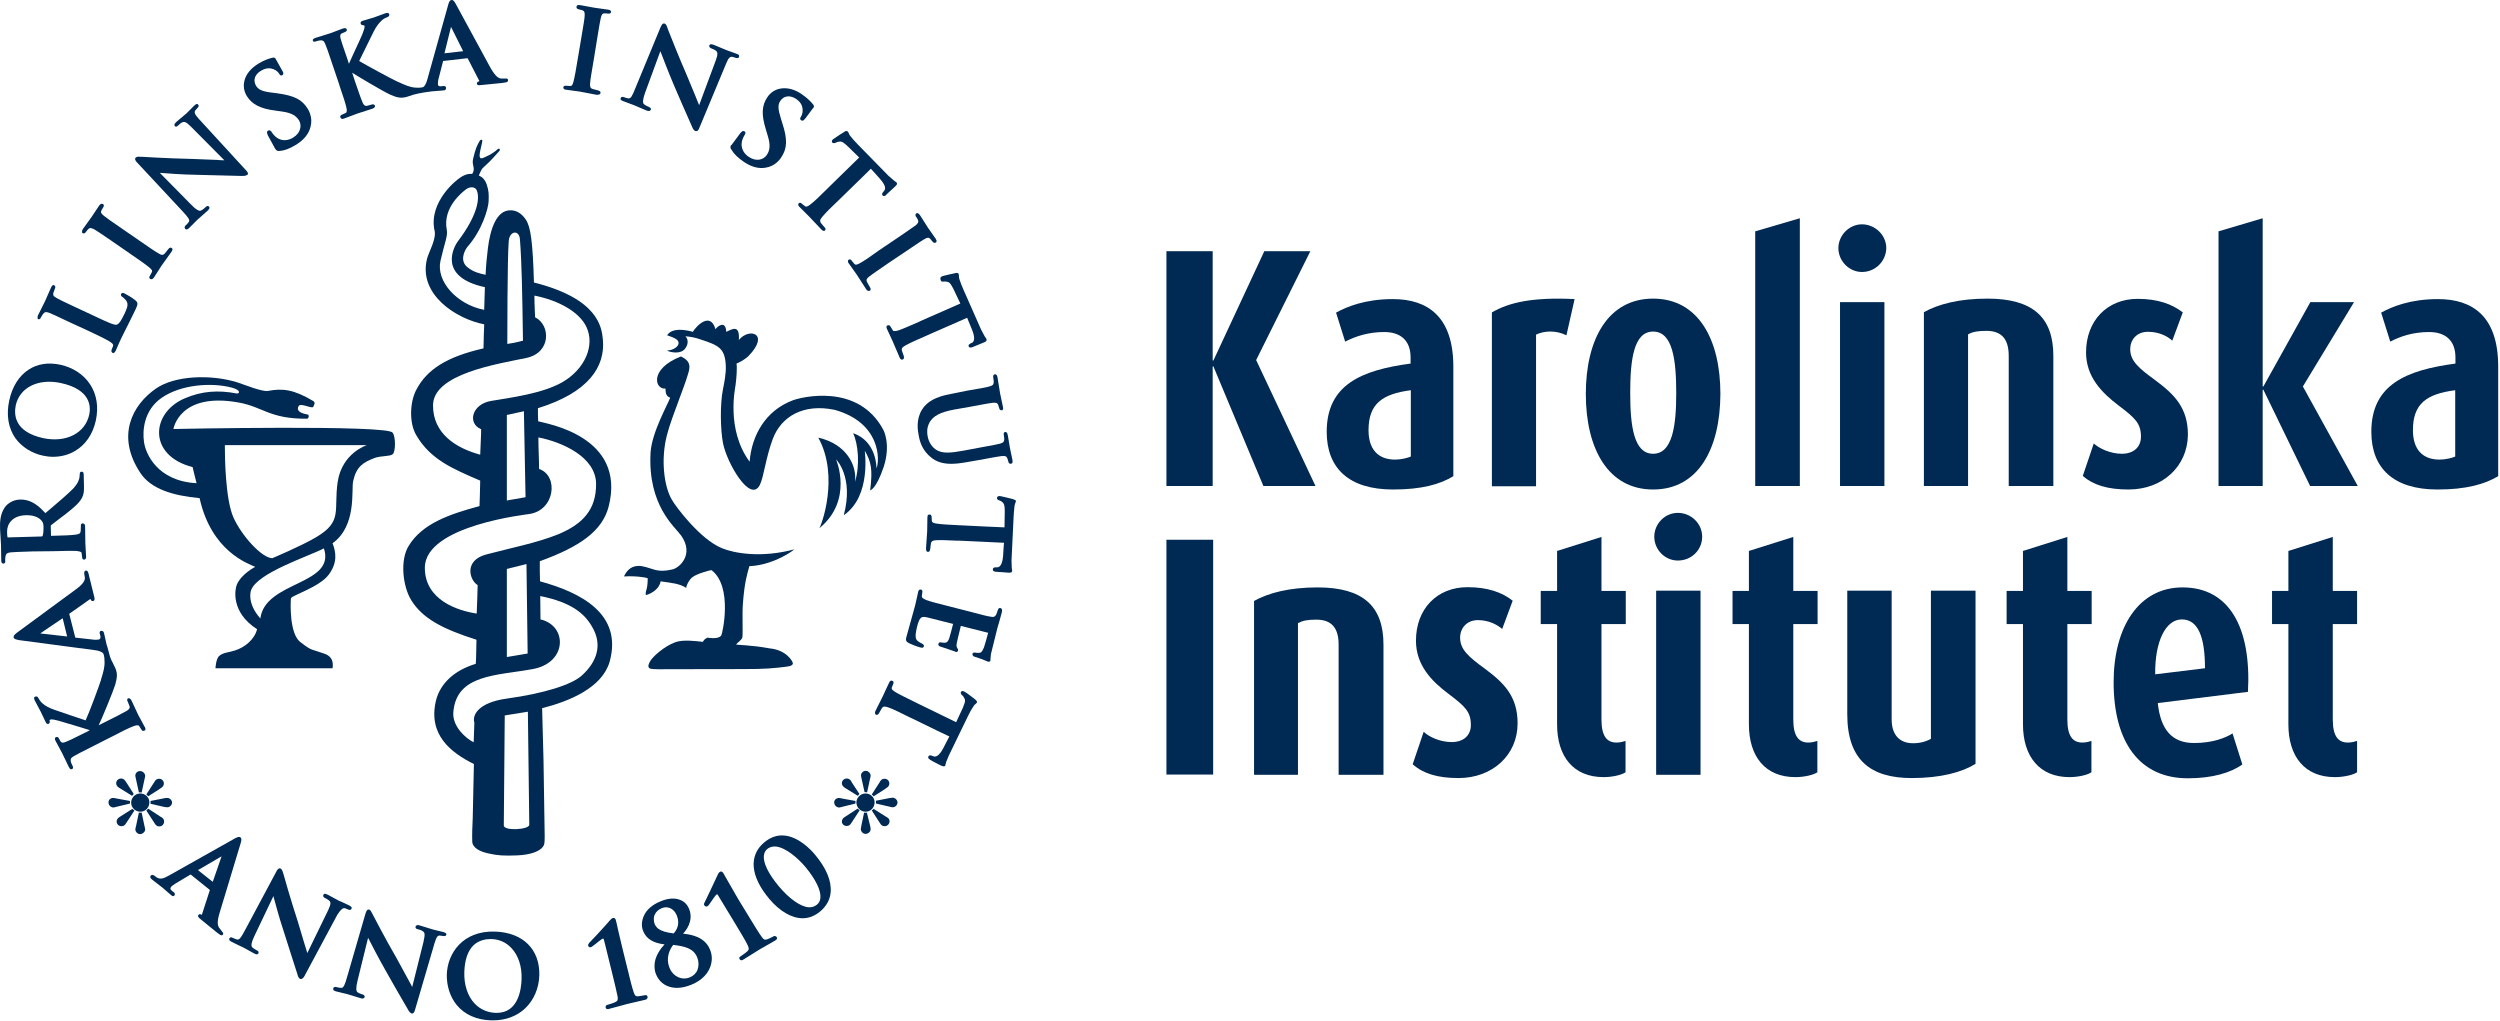 <svg width="1070" height="437" viewBox="0 0 1070 437" fill="none" xmlns="http://www.w3.org/2000/svg">
<g clip-path="url(#clip0_3425_2691)">
<path d="M540.73 208.01L519.33 156.81H519.03V208.01H499.23V107.51H519.03V154.31H519.33L541.13 107.51H560.83L537.63 154.11L563.03 208.01H540.73Z" fill="#002A53"/>
<path d="M603.83 167.01C591.73 168.61 585.73 172.71 585.73 184.11C585.73 192.11 589.63 196.71 597.13 196.71C599.73 196.71 602.43 196.01 603.83 195.41V167.01ZM596.23 209.51C577.33 209.51 567.83 200.41 567.83 184.81C567.83 164.61 582.73 158.41 603.73 155.61V153.01C603.73 145.61 599.33 142.11 592.43 142.11C585.53 142.11 580.03 144.01 575.73 146.21L571.83 133.81C576.33 131.31 584.23 128.01 596.13 128.01C610.83 128.01 622.03 135.31 622.03 156.91V203.81C616.33 207.31 608.43 209.51 596.23 209.51Z" fill="#002A53"/>
<path d="M670.43 143.51C666.03 141.31 661.03 141.51 657.43 143.21V208.11H638.53V133.71C645.73 129.51 655.73 127.11 673.93 128.01L670.43 143.51Z" fill="#002A53"/>
<path d="M707.531 141.91C699.231 141.91 697.73 153.91 697.73 168.21C697.73 182.51 699.331 194.21 707.531 194.21C715.731 194.21 717.43 182.51 717.43 168.31C717.43 154.01 715.931 141.91 707.531 141.91ZM707.531 209.51C688.231 209.51 678.73 192.01 678.73 168.61C678.73 145.21 688.231 127.81 707.531 127.81C726.831 127.81 736.331 145.21 736.331 168.61C736.231 192.01 726.931 209.51 707.531 209.51Z" fill="#002A53"/>
<path d="M751.23 208.01V99.01L770.331 93.41V208.01H751.23Z" fill="#002A53"/>
<path d="M787.53 129.31H806.53V208.01H787.53V129.31ZM796.93 116.41C791.43 116.41 786.83 111.71 786.83 106.21C786.83 100.71 791.43 96.01 796.93 96.01C802.43 96.01 807.33 100.51 807.33 106.21C807.23 111.81 802.63 116.41 796.93 116.41Z" fill="#002A53"/>
<path d="M859.731 208.01V152.31C859.731 145.41 856.931 141.61 850.231 141.61C846.331 141.61 844.331 142.01 842.331 143.11V208.01H823.431V133.61C829.731 130.11 838.631 127.81 850.631 127.81C869.931 127.81 878.831 135.71 878.831 152.31V208.01H859.731Z" fill="#002A53"/>
<path d="M911.031 209.51C902.131 209.51 895.931 207.61 891.431 203.71L896.131 189.81C898.331 191.81 903.031 194.21 908.131 194.21C913.231 194.21 916.331 191.31 916.331 186.91C916.331 181.21 913.831 178.91 906.831 173.61C899.431 168.01 892.831 161.21 892.831 150.81C892.831 137.41 901.731 127.91 914.931 127.91C923.431 127.91 929.631 130.11 934.231 133.71L929.731 145.81C927.831 144.01 924.231 142.01 919.331 142.01C914.431 142.01 911.731 145.51 911.731 149.41C911.731 154.51 915.431 157.61 922.431 162.71C930.631 168.81 936.431 174.51 936.431 186.11C936.231 199.61 925.631 209.51 911.031 209.51Z" fill="#002A53"/>
<path d="M988.73 208.01L968.73 166.81H968.43V208.01H949.53V99.01L968.43 93.41V165.41H968.73L988.83 129.31H1007.53L985.63 165.41L1009.13 208.01H988.73Z" fill="#002A53"/>
<path d="M1050.83 167.01C1038.63 168.61 1032.73 172.71 1032.73 184.11C1032.73 192.11 1036.63 196.71 1044.13 196.71C1046.73 196.71 1049.43 196.01 1050.83 195.41V167.01ZM1043.23 209.51C1024.43 209.51 1014.93 200.41 1014.93 184.81C1014.93 164.61 1029.83 158.41 1050.93 155.61V153.01C1050.93 145.61 1046.53 142.11 1039.63 142.11C1032.73 142.11 1027.23 144.01 1023.03 146.21L1019.13 133.81C1023.63 131.31 1031.53 128.01 1043.43 128.01C1058.23 128.01 1069.23 135.31 1069.23 156.91V203.81C1063.33 207.31 1055.43 209.51 1043.23 209.51Z" fill="#002A53"/>
<path d="M519.23 231.01H499.23V331.51H519.23V231.01Z" fill="#002A53"/>
<path d="M572.93 331.61V275.91C572.93 269.01 570.13 265.21 563.43 265.21C559.53 265.21 557.631 265.61 555.531 266.71V331.61H536.73V257.21C543.03 253.71 551.93 251.41 563.93 251.41C583.23 251.41 592.13 259.31 592.13 275.91V331.61H572.93Z" fill="#002A53"/>
<path d="M624.231 333.01C615.331 333.01 609.131 331.11 604.631 327.11L609.331 313.21C611.531 315.31 616.231 317.61 621.331 317.61C626.431 317.61 629.531 314.71 629.531 310.31C629.531 304.61 627.031 302.31 620.031 297.01C612.631 291.51 606.031 284.61 606.031 274.21C606.031 260.71 614.931 251.31 628.131 251.31C636.631 251.31 642.931 253.51 647.431 257.11L642.931 269.21C641.031 267.51 637.331 265.41 632.531 265.41C627.731 265.41 624.931 268.91 624.931 272.91C624.931 278.01 628.531 281.11 635.531 286.21C643.731 292.31 649.531 298.01 649.531 309.61C649.531 323.11 638.831 333.01 624.231 333.01Z" fill="#002A53"/>
<path d="M686.331 332.61C673.431 332.61 666.431 323.81 666.431 310.01V267.11H659.431V252.91H666.431V235.81L685.431 229.81V252.91H695.831V267.11H685.431V308.01C685.431 315.31 687.931 317.81 691.831 317.81C693.631 317.81 694.731 317.41 695.731 317.11V330.51C694.631 331.41 690.731 332.61 686.331 332.61Z" fill="#002A53"/>
<path d="M708.83 252.81H727.83V331.61H708.83V252.81ZM718.13 239.91C712.53 239.91 708.03 235.21 708.03 229.71C708.03 224.21 712.53 219.51 718.13 219.51C723.73 219.51 728.53 224.01 728.53 229.71C728.53 235.41 723.93 239.91 718.13 239.91Z" fill="#002A53"/>
<path d="M768.43 332.61C755.53 332.61 748.53 323.81 748.53 310.01V267.11H741.53V252.91H748.53V235.81L767.53 229.81V252.91H777.93V267.11H767.53V308.01C767.53 315.31 770.03 317.81 773.93 317.81C775.63 317.81 776.83 317.41 777.83 317.11V330.51C776.73 331.41 772.83 332.61 768.43 332.61Z" fill="#002A53"/>
<path d="M818.231 333.01C800.731 333.01 790.631 325.41 790.631 305.71V252.81H809.631V307.91C809.631 314.21 812.731 318.11 818.831 318.11C821.731 318.11 824.331 317.41 826.431 316.21V252.81H845.531V326.91C839.831 330.51 830.631 333.01 818.231 333.01Z" fill="#002A53"/>
<path d="M885.73 332.61C872.93 332.61 865.83 323.81 865.83 310.01V267.11H858.83V252.91H865.83V235.81L884.83 229.81V252.91H895.23V267.11H884.83V308.01C884.83 315.31 887.33 317.81 891.23 317.81C893.03 317.81 894.13 317.41 895.13 317.11V330.51C894.03 331.41 890.13 332.61 885.73 332.61Z" fill="#002A53"/>
<path d="M933.831 265.11C926.831 265.11 922.231 274.71 922.431 288.61L943.731 286.01C943.731 272.71 940.831 265.11 933.831 265.11ZM923.531 300.91C924.731 312.31 929.631 318.01 939.031 318.01C947.031 318.01 952.531 315.81 955.531 313.91L959.731 327.21C954.731 330.71 947.031 333.11 936.431 333.11C915.731 333.11 904.631 317.71 904.631 292.01C904.631 268.31 915.431 251.41 934.131 251.41C954.031 251.41 963.631 268.41 962.131 296.11L923.531 300.91Z" fill="#002A53"/>
<path d="M999.331 332.61C986.431 332.61 979.431 323.81 979.431 310.01V267.11H972.431V252.91H979.431V235.81L998.431 229.81V252.91H1008.83V267.11H998.431V308.01C998.431 315.31 1000.93 317.81 1004.83 317.81C1006.63 317.81 1007.73 317.41 1008.83 317.11V330.51C1007.73 331.41 1003.73 332.61 999.331 332.61Z" fill="#002A53"/>
<path d="M55.631 342.81L50.131 341.81C50.031 341.81 49.831 341.71 49.631 341.71C49.231 341.61 48.831 341.51 48.531 341.51C47.331 341.51 46.431 342.31 46.431 343.41C46.431 344.31 46.931 345.11 47.731 345.41C48.031 345.51 48.231 345.61 48.431 345.61C48.631 345.61 48.831 345.61 49.031 345.51L55.631 343.91V342.81Z" fill="#002A53"/>
<path d="M54.23 335.11C54.13 335.01 54.031 334.81 53.931 334.71C53.531 334.01 53.031 333.21 51.831 333.21C50.63 333.21 49.73 334.11 49.73 335.21C49.73 336.51 50.831 337.11 51.531 337.51L56.531 340.61L57.23 339.81L54.23 335.11Z" fill="#002A53"/>
<path d="M60.131 347.41C62.231 347.41 63.931 345.61 63.931 343.41C63.931 341.21 62.131 339.61 60.031 339.61C57.931 339.61 56.131 341.41 56.131 343.51C56.131 345.71 57.931 347.41 60.131 347.41Z" fill="#002A53"/>
<path d="M60.631 347.81H59.431L58.231 353.51C58.131 353.91 57.931 354.61 57.931 355.01C57.931 356.01 58.931 357.01 59.931 357.01C61.031 357.01 62.131 356.01 62.131 355.01C62.131 354.71 62.031 354.21 61.831 353.51L60.631 347.81Z" fill="#002A53"/>
<path d="M68.131 353.71C69.331 353.71 70.231 352.81 70.231 351.61C70.231 350.41 69.431 349.91 68.631 349.51C68.531 349.41 68.431 349.41 68.331 349.31L63.431 346.11L62.631 346.91L66.331 352.61C66.731 353.21 67.231 353.71 68.131 353.71Z" fill="#002A53"/>
<path d="M71.631 345.51C72.731 345.51 73.631 344.51 73.631 343.51C73.631 342.41 72.631 341.51 71.531 341.51C71.131 341.51 70.331 341.61 70.031 341.71L64.431 342.81V344.01L70.031 345.31C70.131 345.31 70.331 345.31 70.431 345.41C70.831 345.41 71.231 345.51 71.631 345.51Z" fill="#002A53"/>
<path d="M68.531 337.51C69.331 337.01 70.131 336.51 70.131 335.31C70.131 334.21 69.231 333.31 68.131 333.31C66.831 333.31 66.331 334.21 65.931 334.91C65.831 335.01 65.831 335.11 65.731 335.21L62.631 340.01L63.431 340.81L68.131 337.81C68.331 337.61 68.431 337.61 68.531 337.51Z" fill="#002A53"/>
<path d="M60.63 339.21L61.831 333.61C61.831 333.51 61.831 333.41 61.931 333.21C62.031 332.81 62.13 332.41 62.13 332.11C62.13 331.01 61.13 330.01 59.931 330.01C59.031 330.01 58.331 330.51 58.031 331.31C57.831 331.91 57.931 332.21 58.031 332.71L59.431 339.11L60.63 339.21Z" fill="#002A53"/>
<path d="M51.731 349.31C51.631 349.41 51.531 349.41 51.431 349.51C50.731 349.91 49.931 350.51 49.931 351.61C49.931 352.71 50.831 353.61 51.931 353.61C52.931 353.61 53.431 353.21 53.931 352.41L57.531 346.91L56.631 346.21L51.731 349.31Z" fill="#002A53"/>
<path d="M366.13 342.81L360.63 341.81C360.53 341.81 360.33 341.81 360.23 341.71C359.83 341.61 359.33 341.51 359.13 341.51C358.13 341.51 357.03 342.21 357.03 343.41C357.03 344.31 357.53 345.11 358.33 345.41C358.63 345.51 358.83 345.61 359.03 345.61C359.23 345.61 359.53 345.61 359.73 345.51L366.13 343.91V342.81Z" fill="#002A53"/>
<path d="M364.73 335.11C364.63 335.01 364.53 334.81 364.53 334.71C364.13 334.01 363.63 333.21 362.43 333.21C361.23 333.21 360.33 334.11 360.33 335.21C360.33 336.41 361.33 337.01 362.13 337.51L367.13 340.61L367.83 339.81L364.73 335.11Z" fill="#002A53"/>
<path d="M370.53 347.41C372.63 347.41 374.33 345.61 374.33 343.41C374.33 341.21 372.53 339.61 370.43 339.61C368.33 339.61 366.53 341.41 366.53 343.51C366.63 345.71 368.33 347.41 370.53 347.41Z" fill="#002A53"/>
<path d="M371.031 347.81H369.831L368.631 353.51V353.71C368.531 354.11 368.431 354.61 368.431 354.91C368.431 355.91 369.431 356.91 370.431 356.91C371.531 356.91 372.631 356.01 372.631 354.91C372.631 354.51 372.531 353.91 372.431 353.51L371.031 347.81Z" fill="#002A53"/>
<path d="M382.031 341.41C381.631 341.41 380.731 341.61 380.531 341.61L374.931 342.71V343.91L380.531 345.21C380.631 345.21 380.731 345.21 380.931 345.31C381.231 345.41 381.731 345.51 382.131 345.51C383.131 345.51 384.131 344.51 384.131 343.51C384.131 342.41 383.131 341.41 382.031 341.41Z" fill="#002A53"/>
<path d="M379.131 349.51C379.031 349.41 378.931 349.41 378.831 349.31L373.931 346.21L373.131 346.91L376.831 352.61C377.231 353.21 377.731 353.61 378.631 353.61C379.731 353.61 380.731 352.71 380.731 351.51C380.731 350.41 379.931 349.91 379.131 349.51Z" fill="#002A53"/>
<path d="M379.031 337.51C379.831 337.01 380.631 336.51 380.631 335.31C380.631 334.21 379.731 333.31 378.631 333.31C377.331 333.31 376.831 334.11 376.431 334.91C376.331 335.01 376.331 335.11 376.231 335.21L373.131 340.01L373.931 340.81L378.631 337.81C378.831 337.61 378.931 337.51 379.031 337.51Z" fill="#002A53"/>
<path d="M362.13 349.31C362.03 349.41 361.93 349.41 361.83 349.51C361.13 349.91 360.33 350.51 360.33 351.61C360.33 352.71 361.23 353.51 362.33 353.51C363.33 353.51 363.83 353.11 364.33 352.31L367.93 346.81L367.03 346.11L362.13 349.31Z" fill="#002A53"/>
<path d="M371.13 339.11L372.33 333.51C372.33 333.41 372.33 333.31 372.43 333.21C372.53 332.81 372.63 332.31 372.63 332.01C372.63 330.91 371.63 329.91 370.53 329.91C369.63 329.91 368.93 330.51 368.63 331.21C368.43 331.81 368.53 332.21 368.63 332.71L370.03 339.01L371.13 339.11Z" fill="#002A53"/>
<path d="M190.23 22.81L193.03 11.51C193.43 12.31 194.63 14.61 198.23 21.91L190.23 22.81ZM135.23 17.71C135.83 17.51 136.53 17.31 136.93 17.31C138.23 17.11 138.73 17.61 139.23 18.91C139.83 20.31 140.23 21.41 142.43 28.01L145.23 36.31L145.43 37.01C146.73 40.81 147.83 44.11 148.23 45.91C148.53 47.21 148.53 48.01 148.03 48.31L146.53 49.01C146.33 49.11 145.73 49.31 145.63 49.81C145.53 50.21 145.83 50.51 146.03 50.71C146.13 50.81 146.33 50.91 146.53 50.91C146.73 50.91 147.03 50.81 147.33 50.71L152.93 48.61L159.43 46.51C159.93 46.31 160.23 46.11 160.43 45.81C160.53 45.61 160.53 45.41 160.43 45.11C160.13 44.61 159.53 44.61 159.23 44.71L157.03 45.31C156.53 45.41 155.73 45.31 155.13 43.71C154.33 41.91 153.23 38.51 151.83 34.51L150.73 31.11C152.53 32.31 164.43 39.41 167.03 40.51C169.63 41.61 171.23 42.21 173.93 41.51L177.03 40.51C177.03 40.51 179.73 39.71 184.73 39.11L189.73 38.71C190.13 38.71 190.53 38.61 190.73 38.31C190.83 38.11 190.93 37.91 190.93 37.61C190.93 37.41 190.83 37.21 190.63 37.01C190.43 36.81 190.03 36.81 189.63 36.81L188.93 36.91C188.33 37.01 187.93 36.91 187.73 36.71C187.53 36.61 187.43 36.41 187.43 36.01C187.43 35.51 187.43 34.41 187.83 33.21L189.63 26.21V26.11L200.13 24.91L205.03 34.41C205.13 34.51 205.13 34.61 205.13 34.61V34.81H205.03C204.83 34.91 204.03 35.01 204.13 35.81C204.23 36.61 205.03 36.51 205.83 36.41L214.93 35.51C216.53 35.31 217.03 35.21 217.33 34.81C217.43 34.71 217.43 34.51 217.43 34.31C217.43 34.11 217.33 34.01 217.33 33.91C217.23 33.71 216.93 33.51 216.33 33.61H214.43C213.43 33.51 212.13 32.81 210.03 29.21L195.03 1.61C194.43 0.61 194.03 -0.09 193.23 0.01C192.43 0.11 192.13 0.91 191.73 2.41L183.03 33.51C182.63 35.11 182.13 36.51 181.23 37.21C180.23 37.71 177.93 37.51 177.93 37.51C175.43 37.41 172.93 36.21 170.53 35.11L170.03 34.91C167.83 33.91 156.73 27.91 153.73 26.11C155.03 23.51 159.13 15.21 159.93 13.51C161.03 11.31 162.23 9.81 163.53 8.61C164.23 8.01 165.23 7.51 165.83 7.31C166.03 7.21 166.23 7.11 166.33 7.01C166.53 6.91 166.63 6.61 166.63 6.31C166.63 5.91 166.23 5.51 165.83 5.51C165.63 5.51 165.33 5.61 165.13 5.61L159.93 7.51L155.23 8.91C155.03 8.91 154.93 9.01 154.83 9.11C154.53 9.21 154.33 9.51 154.33 9.91C154.33 10.11 154.43 10.41 154.63 10.51C154.93 10.81 155.33 10.81 155.63 10.81C155.73 10.81 155.93 10.81 156.03 11.21V11.51C156.03 12.11 155.63 13.21 155.13 14.51L154.93 15.01C154.53 16.01 153.13 19.01 151.23 23.11L149.33 27.31L148.93 26.01C146.63 19.31 146.23 18.11 145.83 16.71C145.63 16.11 145.63 15.71 145.63 15.41C145.63 14.81 145.83 14.51 146.43 14.21L147.63 13.71C147.73 13.71 148.13 13.51 148.33 13.21H148.43V12.81C148.43 12.51 148.33 12.31 148.13 12.21L148.03 12.11C147.73 12.01 147.33 12.01 146.73 12.21L141.43 14.21L135.03 16.21C134.53 16.41 133.63 16.71 133.93 17.51C134.03 17.81 134.43 18.01 135.23 17.71Z" fill="#002A53"/>
<path d="M212.23 433.51C208.63 433.41 205.53 432.01 203.13 429.51C200.13 426.31 198.53 421.41 198.73 415.91C198.93 410.71 200.23 406.91 202.73 404.51C205.03 402.41 207.93 401.91 209.93 401.91H210.33C213.63 402.01 216.63 403.31 218.93 405.81C221.83 408.91 223.43 413.61 223.23 419.01C223.13 423.41 221.83 433.51 212.63 433.51H212.23ZM211.83 398.71C198.13 398.31 191.53 407.91 191.23 417.11C191.13 421.91 192.63 426.71 195.53 430.21C198.93 434.31 204.03 436.51 210.13 436.71H211.03C216.43 436.71 221.23 434.91 224.73 431.61C228.43 428.11 230.63 423.11 230.83 417.51C231.13 406.31 223.83 399.11 211.83 398.71Z" fill="#002A53"/>
<path d="M276.331 425.91C275.931 426.01 273.931 426.31 273.231 426.41C272.031 426.51 271.731 426.11 271.231 424.71C270.531 422.71 269.531 418.71 268.531 414.51L266.431 406.01C265.031 400.41 264.231 396.51 263.831 394.81L263.631 394.01C263.531 393.51 263.331 393.11 263.031 393.01C262.831 392.91 262.631 392.81 262.331 392.91C261.831 393.01 261.431 393.51 261.031 393.91C259.731 395.51 252.531 403.31 252.231 403.51L252.131 403.61C252.031 403.81 251.631 404.21 251.731 404.81C251.731 404.91 251.931 405.21 252.331 405.41C252.631 405.51 253.031 405.41 253.431 405.11L254.631 404.21C255.531 403.51 257.531 401.81 258.031 401.71C258.231 401.71 258.331 401.61 258.631 402.81V402.91C258.731 403.21 259.031 404.31 260.131 408.91L261.931 416.21C263.031 420.61 263.931 424.51 264.331 426.51C264.531 427.91 264.431 428.41 263.331 428.91C262.531 429.31 260.331 430.01 259.831 430.11C259.631 430.11 259.431 430.31 259.331 430.51C259.231 430.61 259.131 430.91 259.231 431.31C259.331 431.61 259.531 431.91 260.131 431.91C260.331 431.91 260.531 431.91 260.631 431.81L268.431 429.71L276.131 427.91C276.531 427.81 276.831 427.71 277.031 427.31C277.231 426.91 277.231 426.61 277.031 426.31C276.931 425.91 276.331 425.91 276.331 425.91Z" fill="#002A53"/>
<path d="M281.73 397.51C281.33 397.21 281.03 396.81 280.73 396.41L280.63 396.31C280.53 396.11 280.33 395.81 280.23 395.51C279.93 394.81 279.83 394.11 279.83 393.31C279.83 392.71 279.93 392.01 280.23 391.51C280.73 390.31 281.73 389.31 283.23 388.71C285.83 387.61 288.43 388.91 289.63 391.71C291.23 395.51 289.53 398.21 288.33 399.51C285.13 399.11 283.13 398.51 281.83 397.51H281.73ZM298.53 415.11C297.93 416.61 296.73 417.71 295.23 418.31C291.93 419.71 288.13 418.01 286.63 414.41C284.73 409.91 286.73 406.21 288.13 404.41C292.63 405.01 296.73 405.61 298.43 409.81C299.13 411.61 299.13 413.51 298.53 415.11ZM292.33 399.61C293.53 398.41 297.03 394.11 294.93 389.01C294.13 387.11 292.93 385.91 291.23 385.21C288.93 384.21 285.83 384.41 282.63 385.81C275.53 388.71 274.73 393.71 274.73 395.71C274.73 396.71 274.93 397.71 275.33 398.61C276.63 401.81 279.53 403.61 284.43 404.21C284.03 404.71 283.53 405.21 283.13 405.71C281.23 408.21 280.13 410.81 280.13 413.41C280.13 414.71 280.33 416.01 280.83 417.11C281.83 419.41 283.43 421.11 285.63 422.01C286.83 422.51 288.23 422.81 289.73 422.81C291.73 422.81 293.83 422.31 296.03 421.41C300.83 419.41 302.93 416.41 303.83 414.21C304.93 411.61 304.93 408.81 303.83 406.31C301.53 400.71 295.23 399.91 292.33 399.61Z" fill="#002A53"/>
<path d="M331.731 400.61C331.531 400.61 331.331 400.61 331.131 400.71C330.831 400.91 329.031 401.81 328.431 402.01C327.231 402.41 326.831 402.11 326.031 401.01C324.831 399.41 322.931 396.21 320.831 392.81L315.831 384.61L310.031 374.51L309.731 373.91C309.431 373.41 309.131 373.11 308.731 373.01C307.831 372.91 307.231 374.21 307.131 374.51C306.331 376.31 301.731 386.01 301.531 386.31C301.231 386.81 301.231 387.21 301.531 387.61C301.831 387.91 302.131 388.01 302.331 388.01C302.831 388.01 303.231 387.41 303.331 387.41C303.431 387.31 303.531 387.11 304.231 386.11C304.731 385.41 306.131 383.21 306.731 382.81L306.931 382.71C307.131 382.81 307.331 383.21 307.631 383.71L314.731 395.41C316.731 398.81 319.131 402.61 320.031 404.61C320.631 405.91 320.631 406.41 319.831 407.21C319.131 407.81 317.331 409.11 316.831 409.41C316.431 409.61 316.231 410.11 316.631 410.61C316.831 410.91 317.031 411.01 317.331 411.01C317.631 411.01 317.931 410.81 318.131 410.71L325.031 406.41L331.831 402.51C332.231 402.31 332.431 402.11 332.531 401.71C332.631 401.31 332.431 401.11 332.431 401.01C332.131 400.81 331.931 400.71 331.731 400.61Z" fill="#002A53"/>
<path d="M351.13 384.31C351.03 385.51 350.53 386.51 349.63 387.21C348.63 388.01 347.43 388.41 346.03 388.31C342.53 388.01 337.73 384.61 333.23 379.21C328.93 374.01 326.63 369.41 326.93 366.31C327.03 365.11 327.53 364.11 328.33 363.41C329.23 362.71 330.23 362.31 331.43 362.31H332.03C336.23 362.71 341.53 367.21 344.93 371.31C349.23 376.61 351.43 381.21 351.13 384.31ZM335.73 357.61C332.63 357.31 329.83 358.31 327.13 360.51C320.33 366.21 321.13 375.11 329.33 384.81C333.73 390.01 338.83 393.01 343.53 393.01C346.23 393.01 348.73 392.01 351.03 390.11C353.73 387.81 355.23 385.11 355.53 381.91C355.93 377.01 353.63 371.51 348.83 365.81C346.93 363.51 341.83 358.21 335.73 357.61Z" fill="#002A53"/>
<path d="M6.731 173.51C8.431 165.81 16.331 161.91 25.931 163.91C39.031 166.71 38.831 174.21 38.231 177.31C36.531 185.41 28.331 189.61 18.431 187.51C6.231 184.81 5.931 177.61 6.731 173.51ZM18.331 195.01C19.731 195.31 21.231 195.51 22.631 195.51C26.031 195.51 29.231 194.71 31.931 193.11C36.531 190.51 39.731 185.91 41.031 179.91C42.231 174.21 41.431 168.91 38.631 164.61C35.831 160.31 31.331 157.31 25.831 156.11C20.731 155.01 16.031 155.71 12.231 158.21C8.131 160.91 5.231 165.41 3.931 171.51C2.631 177.61 3.531 183.21 6.631 187.61C9.331 191.31 13.631 194.01 18.331 195.01Z" fill="#002A53"/>
<path d="M16.83 136.61C17.23 136.51 17.43 136.11 17.53 135.81L18.33 134.51C19.13 133.41 19.73 133.41 21.13 133.91C22.53 134.51 23.73 135.01 30.23 138.11L37.83 141.61C41.43 143.31 45.03 145.01 46.83 146.11C48.03 146.91 48.53 147.31 48.43 147.91C48.43 148.01 48.23 148.61 48.03 149.01C47.93 149.21 47.93 149.41 47.83 149.51C47.63 150.01 47.63 150.31 47.73 150.51C47.73 150.51 47.83 150.81 48.13 151.01C48.23 151.01 48.33 151.11 48.43 151.11C48.53 151.11 48.63 151.11 48.73 151.01C49.03 150.91 49.23 150.61 49.53 150.11L50.83 147.11L51.93 144.71L55.23 138.11L58.03 132.41C59.03 130.21 59.13 129.61 58.03 128.61C56.93 127.61 53.83 125.81 53.33 125.61C52.93 125.41 52.23 125.11 51.83 125.81C51.63 126.31 51.83 126.81 52.43 127.11C53.13 127.61 54.03 128.51 54.33 129.21C54.93 130.61 54.33 132.11 53.23 134.41C51.63 137.71 50.93 138.51 50.13 138.91C49.13 139.41 45.83 137.81 40.93 135.51L31.93 131.31C26.63 128.81 25.53 128.31 24.33 127.61C22.83 126.81 22.63 126.31 22.83 125.41L23.43 123.71C23.63 123.41 23.73 122.91 23.63 122.61C23.53 122.41 23.43 122.21 23.23 122.11C22.43 121.71 22.03 122.71 21.83 123.11L19.23 129.01L16.33 134.81C16.03 135.41 16.03 135.81 16.13 136.11C15.93 136.41 16.33 136.81 16.83 136.61Z" fill="#002A53"/>
<path d="M117.73 47.31L120.53 47.71C125.13 48.31 126.83 49.71 128.03 51.61C129.23 53.71 128.73 56.91 125.43 58.91C123.83 59.91 120.63 61.01 117.73 58.31C117.13 57.71 116.53 57.01 116.23 56.51C116.13 56.21 115.83 55.91 115.43 55.81C115.23 55.71 114.93 55.81 114.73 55.91C113.93 56.31 114.43 57.41 114.63 57.91L117.63 63.41C118.13 64.21 118.43 64.61 119.23 64.61H119.73C121.93 64.41 123.93 63.61 126.43 62.11C129.13 60.51 130.93 58.71 132.13 56.41C132.83 54.91 133.23 53.41 133.23 51.81C133.23 49.41 132.33 47.51 131.73 46.61C129.33 42.61 125.93 40.91 118.53 39.91L116.93 39.71C112.33 39.21 110.53 38.41 109.53 36.61C109.13 35.91 108.93 35.11 108.93 34.41C108.93 32.81 109.93 31.31 111.83 30.21C114.23 28.81 115.93 29.21 117.03 29.61C118.43 30.11 119.33 31.21 119.43 31.51C119.73 31.91 119.93 32.21 120.23 32.31C120.43 32.31 121.03 32.31 121.23 31.71C121.33 31.31 121.23 30.91 120.73 30.11L118.33 25.81L117.93 25.11C117.53 24.41 116.83 24.71 116.53 24.71C115.03 25.11 113.13 25.71 110.63 27.21C107.53 29.11 105.33 31.61 104.63 34.51C104.03 36.81 104.43 39.11 105.63 41.11C107.83 44.61 111.33 46.51 117.73 47.31Z" fill="#002A53"/>
<path d="M256.031 40.51C256.331 40.51 256.531 40.41 256.731 40.31C257.131 40.01 257.031 39.61 256.931 39.31V39.21C256.731 39.01 256.431 38.81 256.031 38.71L253.731 38.11C252.631 37.81 252.531 37.11 252.531 36.01C252.631 34.01 253.331 30.41 254.031 26.11L255.431 17.51C256.531 10.61 256.831 9.11 257.131 7.71C257.531 6.01 257.931 5.71 258.831 5.71L260.231 5.81C261.031 5.91 261.431 5.71 261.531 5.11V5.01L261.431 4.71L261.331 4.61C261.131 4.31 260.831 4.21 260.131 4.11L254.431 3.31L248.431 2.21C247.731 2.11 247.331 2.11 247.031 2.31C246.931 2.41 246.831 2.61 246.731 2.81C246.731 3.11 246.731 3.41 246.931 3.61C247.131 3.81 247.431 3.91 247.731 4.01C248.131 4.11 248.731 4.21 249.331 4.41C250.131 4.71 250.331 5.41 250.231 6.81C250.131 8.31 249.931 9.41 248.831 16.01L247.331 24.91C246.631 29.31 245.931 33.11 245.431 35.01C245.031 36.51 244.631 36.81 244.131 36.81L242.431 36.71C241.631 36.61 241.231 36.81 241.131 37.31C241.031 37.61 241.131 38.31 242.331 38.41L248.231 39.21L255.531 40.61C255.731 40.51 255.931 40.51 256.031 40.51Z" fill="#002A53"/>
<path d="M312.631 63.01C312.631 63.41 312.731 63.71 313.031 64.01C314.131 65.91 315.731 67.41 318.131 69.11C320.731 70.91 323.131 71.81 325.631 71.91H325.931C330.631 71.91 333.231 69.11 334.331 67.41C336.931 63.61 337.131 59.71 334.831 52.71L334.331 51.11C332.931 46.71 332.831 44.81 334.031 43.11C335.531 40.91 338.231 40.61 340.831 42.41C343.131 44.01 343.431 45.71 343.531 46.91C343.631 48.41 343.031 49.61 342.831 49.91C342.731 50.01 342.331 50.61 342.531 51.01C342.531 51.21 342.731 51.41 342.931 51.51C343.131 51.61 343.531 51.81 344.031 51.41C344.231 51.21 344.531 50.91 344.831 50.51L347.731 46.61L348.231 46.01C348.631 45.41 348.131 44.81 347.931 44.61C347.031 43.51 345.631 42.01 343.131 40.31C340.131 38.21 336.931 37.41 334.031 37.91C331.731 38.31 329.731 39.61 328.431 41.61C326.031 45.11 325.831 49.01 327.731 55.21L328.531 57.91C329.931 62.31 329.431 64.51 328.131 66.41C326.731 68.41 323.631 69.31 320.431 67.11C318.931 66.11 316.531 63.71 317.731 59.81C318.031 59.01 318.431 58.11 318.731 57.71C318.831 57.51 319.131 57.11 319.031 56.71C319.031 56.51 318.831 56.31 318.631 56.21C317.831 55.71 317.131 56.71 316.831 57.01L313.131 62.01C312.831 62.11 312.631 62.51 312.631 63.01Z" fill="#002A53"/>
<path d="M372.731 72.21C373.231 72.71 374.231 73.91 376.431 76.31C378.331 78.41 378.831 79.71 378.831 80.51C378.831 80.91 378.731 81.31 378.431 81.61L378.131 82.01C377.831 82.41 377.531 82.71 377.531 83.11C377.531 83.31 377.631 83.51 377.831 83.71C378.331 84.21 378.931 83.71 379.231 83.51L379.331 83.41V83.31C379.931 82.81 382.231 80.61 383.231 79.71C383.531 79.41 383.931 79.01 383.931 78.61C383.931 78.41 383.831 78.21 383.631 78.01L382.531 77.21C382.431 77.11 381.131 76.01 380.231 75.21L367.031 61.71C365.931 60.61 364.731 59.21 363.931 58.21C363.531 57.71 363.331 57.31 363.231 56.91L362.931 56.41L362.831 56.31C362.331 55.81 361.631 56.21 361.231 56.51C360.931 56.71 357.131 59.11 356.531 59.61C356.131 60.01 356.031 60.21 356.031 60.51V60.61C356.131 61.01 356.331 61.21 356.531 61.21C357.031 61.41 357.531 61.11 357.631 61.11C357.831 61.01 358.331 60.71 359.231 60.61C360.331 60.41 361.231 61.11 363.031 62.81L367.731 67.41C365.731 69.31 354.231 80.61 354.131 80.71L353.631 81.21C350.831 84.01 348.331 86.41 346.831 87.51C345.731 88.41 345.031 88.61 344.631 88.31L343.331 87.31C342.731 86.71 342.331 86.61 341.931 87.01C341.731 87.11 341.631 87.31 341.631 87.51C341.631 88.01 342.031 88.51 342.231 88.61L346.431 92.81L351.531 98.21C351.931 98.61 352.231 98.81 352.531 98.81C352.831 98.81 353.031 98.71 353.131 98.61C353.331 98.41 353.331 98.21 353.331 98.11C353.331 97.81 353.231 97.51 352.831 97.21L351.331 95.41C351.131 95.11 351.031 94.81 351.031 94.51C351.031 93.91 351.431 93.41 351.931 92.81C353.231 91.21 356.131 88.31 359.031 85.61C369.231 75.71 371.931 73.01 372.731 72.21Z" fill="#002A53"/>
<path d="M367.93 112.71C366.63 113.41 366.13 113.41 365.73 113.01L364.63 111.71C364.43 111.41 364.23 111.11 363.83 111.01C363.63 111.01 363.43 111.01 363.33 111.11C363.13 111.21 362.93 111.41 362.93 111.71C362.83 112.31 363.33 112.81 363.33 112.81L366.73 117.61L370.73 123.81C371.03 124.31 371.43 124.51 371.83 124.51C372.03 124.51 372.13 124.51 372.33 124.41C372.53 124.31 372.93 123.81 372.33 122.91L371.13 120.81C370.63 119.81 370.93 119.21 371.83 118.51C373.33 117.31 376.33 115.31 380.23 112.61L388.73 106.91C393.33 103.81 394.33 103.11 395.53 102.41C397.03 101.51 397.53 101.61 398.13 102.21L399.03 103.31C399.63 104.11 400.13 104.01 400.53 103.81C400.73 103.71 400.83 103.51 400.83 103.31C400.93 103.01 400.73 102.61 400.43 102.11L397.13 97.41L393.83 92.21C393.53 91.81 392.93 90.91 392.23 91.31C392.03 91.41 391.93 91.61 391.83 91.81C391.73 92.31 392.03 92.81 392.13 92.81C392.53 93.41 392.73 93.81 392.93 94.21C393.23 95.01 392.93 95.61 391.83 96.51C390.73 97.31 389.73 98.01 385.03 101.21L376.13 107.21C372.43 109.91 369.63 111.81 367.93 112.71Z" fill="#002A53"/>
<path d="M403.73 120.51C403.93 120.51 404.53 120.41 405.43 120.61C406.53 120.81 407.13 121.81 408.23 124.01L411.03 129.91C408.53 131.01 394.33 137.21 393.73 137.51L393.63 137.61C389.73 139.31 386.33 140.81 384.53 141.41C383.13 141.81 382.43 141.81 382.13 141.41L381.23 139.91C381.03 139.51 380.73 139.21 380.43 139.21C380.03 139.11 379.63 139.41 379.63 139.41C379.23 139.71 379.43 140.31 379.63 140.81L382.13 146.21L385.03 153.01C385.23 153.51 385.53 153.81 385.83 153.91H386.13C386.43 153.91 386.63 153.81 386.73 153.61C387.03 153.21 386.83 152.51 386.83 152.41L386.03 150.11C386.03 149.91 385.93 149.81 385.93 149.61C385.93 148.91 386.43 148.51 387.43 147.91C389.13 146.91 392.53 145.41 396.43 143.71L398.23 142.91C402.13 141.21 411.93 136.91 413.93 136.01C414.23 136.81 414.93 138.41 416.03 141.11C416.63 142.61 416.93 143.81 416.93 144.81C416.93 146.01 416.43 146.51 416.03 146.71L415.53 146.91C415.03 147.21 414.53 147.51 414.53 147.91C414.53 148.01 414.53 148.21 414.63 148.31C414.93 149.01 415.73 148.71 416.13 148.61C416.23 148.61 421.23 146.51 421.23 146.51C421.73 146.31 422.13 146.11 422.23 145.71V145.11L421.43 143.91C421.33 143.81 420.53 142.31 419.93 141.11L412.33 123.91C411.73 122.61 411.13 121.01 410.63 119.51C410.43 118.91 410.43 118.41 410.43 118.01L410.33 117.41V117.31C410.03 116.61 409.23 116.81 408.83 116.91C408.43 117.01 404.13 117.91 403.33 118.21C403.03 118.31 402.23 118.71 402.53 119.51C402.63 120.51 403.13 120.61 403.73 120.51Z" fill="#002A53"/>
<path d="M406.53 168.71C400.53 169.81 396.73 171.91 394.63 175.31C391.93 179.61 392.83 184.51 393.23 186.51C393.73 189.31 394.83 192.81 398.53 195.81C400.73 197.61 403.53 198.51 407.03 198.51C408.93 198.51 410.93 198.31 413.73 197.81L418.93 196.91C425.83 195.61 427.13 195.41 428.63 195.21C430.33 195.01 430.73 195.31 431.13 196.11L431.53 197.41C431.63 197.91 431.73 198.21 432.13 198.41C432.33 198.51 432.83 198.61 433.23 198.21C433.43 197.91 433.43 197.51 433.33 196.91L432.23 191.61C432.23 191.51 431.63 188.01 431.33 186.21C431.23 185.81 431.13 185.51 431.03 185.31C430.83 185.01 430.53 184.81 430.23 184.91C429.93 184.91 429.73 185.11 429.73 185.21C429.53 185.51 429.53 185.91 429.63 186.21L429.83 187.81C429.83 189.11 429.33 189.51 427.93 189.91C426.53 190.21 425.43 190.51 419.13 191.61L412.23 192.91C407.13 193.81 403.33 194.31 400.53 192.41C398.03 190.71 397.23 187.91 397.03 186.71C396.73 185.11 396.63 183.11 397.83 180.81C399.43 178.01 402.43 176.41 408.33 175.31L415.13 174.11C422.03 172.81 423.23 172.61 424.73 172.41C426.43 172.21 426.93 172.51 427.23 173.31L427.63 174.61C427.63 174.81 427.83 175.31 428.23 175.51C428.43 175.61 428.53 175.61 428.63 175.61C428.93 175.61 429.03 175.51 429.23 175.31C429.43 175.01 429.33 174.51 429.23 174.01L428.03 168.31L426.93 161.51C426.83 161.11 426.63 160.01 425.73 160.21C424.93 160.41 425.03 161.31 425.13 161.61C425.23 162.21 425.33 163.01 425.33 163.31C425.33 164.71 424.83 165.01 423.43 165.41C422.03 165.81 420.93 166.01 413.93 167.21L406.53 168.71Z" fill="#002A53"/>
<path d="M433.53 213.61C433.03 213.51 428.83 212.41 428.03 212.31C427.53 212.31 427.23 212.31 426.93 212.61C426.93 212.61 426.63 213.01 426.73 213.41C426.83 213.71 427.13 214.01 427.53 214.11C428.03 214.21 428.53 214.51 429.03 214.91C429.73 215.51 430.03 216.31 430.03 218.61V219.11C430.03 219.11 429.93 224.21 429.93 225.71C427.33 225.61 413.83 225.01 410.83 224.81H410.63C406.43 224.61 402.83 224.41 400.93 224.11C399.53 223.91 398.93 223.61 398.83 223.01L398.73 221.31V221.21C398.73 220.81 398.53 220.51 398.33 220.31C397.93 220.11 397.53 220.31 397.43 220.31H397.33C397.03 220.51 396.93 220.91 396.93 221.51L396.83 227.41L396.33 234.81C396.33 235.31 396.43 235.71 396.63 236.01C396.83 236.11 397.23 236.41 397.73 236.01C397.93 235.81 398.03 235.51 398.13 235.01L398.43 232.61C398.63 231.51 399.43 231.31 400.63 231.21C402.43 231.11 405.73 231.21 409.53 231.41H410.73C424.63 232.11 428.53 232.21 429.73 232.31C429.63 233.01 429.53 234.41 429.33 237.81C429.03 242.11 427.63 242.81 426.83 242.81H426.33C425.83 242.81 424.93 242.81 424.93 243.81C424.93 244.51 425.63 244.61 426.13 244.71C426.13 244.71 427.73 244.81 429.13 244.91C431.53 245.11 431.63 245.11 431.63 245.11H432.03C432.33 245.11 432.63 245.11 432.93 244.91L433.23 244.41L433.03 243.01C433.03 242.91 433.03 242.31 432.93 239.81L433.83 221.11C433.93 219.61 434.03 217.81 434.23 216.41C434.33 215.81 434.53 215.41 434.63 215.11L434.83 214.51V214.41C434.73 214.01 434.03 213.81 433.53 213.61Z" fill="#002A53"/>
<path d="M428.63 260.51C428.23 260.11 427.83 260.21 427.63 260.31C427.33 260.41 427.23 260.71 427.03 261.21C426.83 261.81 426.63 262.51 426.43 262.91C425.83 264.11 425.13 264.21 423.83 263.91C422.43 263.71 421.33 263.41 415.23 261.81L405.83 259.41C401.93 258.41 398.23 257.51 396.43 256.81C395.33 256.31 394.53 255.91 394.53 255.31L394.73 253.71C394.83 253.21 394.83 252.91 394.63 252.61C394.33 252.21 393.83 252.31 393.53 252.41C393.23 252.61 393.03 252.91 392.93 253.51L392.23 256.71L391.63 259.31L390.33 264.01L388.13 271.91C387.63 273.71 387.43 274.41 388.93 275.21C389.83 275.71 392.93 276.91 393.93 277.11C394.33 277.21 394.73 277.31 395.13 277.11C395.43 276.81 395.53 276.51 395.43 276.31C395.33 275.81 394.73 275.51 394.53 275.41C392.83 274.61 392.13 274.01 391.93 272.81C391.73 271.51 392.23 269.61 392.43 268.51C393.63 263.71 394.43 263.71 397.13 264.31L407.83 267.01H407.93C407.63 268.31 406.53 272.51 406.23 273.31C405.73 274.61 405.23 275.11 404.23 275.11L403.03 275.01L402.63 274.91C402.03 274.81 401.73 275.21 401.63 275.61C401.43 276.41 402.33 276.71 402.73 276.81C402.83 276.81 404.93 277.51 405.73 277.81C405.83 277.81 407.43 278.41 408.63 278.81L409.03 279.01C409.33 279.11 409.53 279.11 409.73 278.91C409.93 278.81 410.03 278.61 410.03 278.41C410.13 278.01 409.93 277.61 409.63 277.21C409.33 276.71 409.33 276.11 409.53 275.11C409.63 274.41 410.33 271.71 411.23 267.91H411.33L422.83 270.81H422.93C422.63 272.01 421.43 276.41 421.13 277.11C420.23 279.31 419.63 279.41 419.03 279.41C418.53 279.51 417.93 279.41 417.43 279.31H417.13C416.53 279.21 416.33 279.61 416.23 279.71V279.91C416.13 280.61 416.73 280.91 416.93 281.01L419.03 281.71L419.93 282.01L422.43 283.01L422.83 283.21H423.23C423.63 283.21 423.83 283.01 423.93 282.61V281.91L424.13 279.91C424.33 279.11 426.23 271.51 426.83 269.01L427.73 265.91L428.83 261.91C428.93 261.21 428.93 260.91 428.63 260.51Z" fill="#002A53"/>
<path d="M417.331 299.31C417.031 299.11 413.531 296.31 412.731 296.01C412.331 295.81 412.031 295.71 411.731 295.81C411.231 296.01 411.131 296.41 411.231 296.61C411.231 297.01 411.531 297.31 411.731 297.51C411.731 297.51 412.231 297.81 412.731 298.81C412.931 299.11 413.031 299.51 413.031 299.81C413.031 300.61 412.631 301.61 412.031 303.11L411.831 303.51C411.031 305.31 409.731 308.11 409.231 309.11L400.031 304.61C393.931 301.61 392.531 301.01 392.231 300.81L391.631 300.51C388.031 298.71 384.831 297.21 383.231 296.21C382.131 295.51 381.631 295.01 381.631 294.61V294.41L382.231 292.91C382.331 292.61 382.431 292.41 382.431 292.11V291.81L382.331 291.71C382.031 291.31 381.631 291.31 381.431 291.31H381.331C381.031 291.41 380.731 291.71 380.531 292.21L378.931 295.61L378.031 297.61L377.031 299.61L374.731 304.21C374.531 304.61 374.231 305.51 374.931 305.91C375.131 306.01 375.331 306.01 375.531 305.91C375.831 305.81 376.031 305.61 376.231 305.21L377.431 303.11C378.031 302.21 378.731 302.31 380.031 302.71C381.931 303.31 385.131 304.91 388.931 306.81L389.131 306.91L393.531 309.01L394.331 309.41C398.631 311.51 404.731 314.51 406.331 315.21C406.031 315.81 405.231 317.21 403.831 320.01C401.831 323.91 400.331 324.01 399.531 323.71L399.031 323.51C398.531 323.31 397.731 323.01 397.331 323.81C397.031 324.51 397.731 324.91 398.031 325.11L398.131 325.21C398.531 325.51 399.731 326.11 402.831 327.71H402.931C403.231 327.81 403.631 328.01 403.931 328.01C404.231 328.01 404.431 327.91 404.631 327.61V327.41C404.631 327.21 404.831 326.71 404.831 326.71L404.931 326.21C405.031 326.01 405.231 325.41 406.131 323.31L414.331 306.41C414.931 305.11 415.831 303.51 416.631 302.31C416.931 301.81 417.231 301.51 417.531 301.31L418.031 300.81L418.131 300.71C418.331 300.11 417.631 299.61 417.331 299.31Z" fill="#002A53"/>
<path d="M77.931 90.21C80.731 93.21 81.331 94.11 80.831 94.91C80.531 95.51 79.831 96.11 79.531 96.41C79.131 96.71 79.031 97.01 79.031 97.41C79.031 97.71 79.331 98.21 79.831 98.21C80.231 98.21 80.631 97.91 80.931 97.61L84.031 94.51L84.531 94.01L88.931 90.11C89.231 89.81 90.031 89.01 89.431 88.41C88.831 87.81 88.131 88.51 87.931 88.71C87.531 89.11 86.831 89.71 86.031 90.11C85.231 90.51 83.831 89.71 81.731 87.51L68.431 74.01H68.931C71.131 74.21 77.731 74.71 83.831 74.81L103.531 75.31C104.331 75.31 105.131 75.31 105.631 74.91H105.931V74.71C106.031 74.61 106.131 74.41 106.131 74.21C106.131 74.11 106.131 74.01 106.031 73.91C105.931 73.61 105.631 73.21 105.231 72.81L85.031 50.81C83.231 48.81 83.131 48.11 83.531 47.31L84.431 46.31C84.831 45.91 85.031 45.61 85.031 45.31C85.031 45.11 84.931 44.91 84.831 44.81C84.731 44.61 84.531 44.51 84.331 44.51C83.931 44.51 83.531 44.81 83.131 45.21L80.431 47.91L79.831 48.51L75.431 52.21C74.931 52.71 74.631 53.11 74.631 53.51L74.831 54.01L75.231 54.21H75.331C75.631 54.21 75.931 54.01 76.231 53.71C76.731 53.31 77.431 52.51 78.131 52.31C79.031 52.01 79.731 52.21 81.731 54.21L96.031 68.61C95.031 68.61 93.331 68.51 92.531 68.41H92.031L81.931 68.01C71.731 67.81 60.931 67.11 60.831 67.11H60.131C59.231 67.01 58.631 67.01 58.131 67.41C57.331 68.11 58.331 69.21 58.731 69.61L77.931 90.21Z" fill="#002A53"/>
<path d="M35.131 99.51C35.231 99.81 35.531 99.91 35.831 99.91C36.031 99.91 36.131 99.81 36.231 99.81C36.431 99.71 36.631 99.51 36.831 99.21C37.131 98.71 37.531 98.31 37.831 98.01C38.431 97.41 39.131 97.51 40.431 98.21C41.631 98.91 42.631 99.61 47.631 103.01L55.731 108.61C59.331 111.11 62.431 113.21 63.931 114.51C65.131 115.51 65.231 115.91 65.031 116.41L64.231 117.91C63.931 118.31 63.831 118.61 63.931 118.91C63.931 119.11 64.231 119.51 64.831 119.51H64.931C65.231 119.51 65.531 119.21 65.931 118.71L69.131 113.71L73.431 107.71C73.731 107.31 73.831 106.91 73.831 106.61C73.831 106.41 73.631 106.21 73.431 106.11C73.231 106.01 73.031 105.91 72.831 106.01C72.531 106.11 72.231 106.31 72.031 106.61L70.531 108.51C69.731 109.31 69.131 109.21 68.131 108.61C66.431 107.71 63.631 105.71 60.131 103.31L52.731 98.21C46.931 94.21 45.731 93.41 44.531 92.41C43.131 91.31 43.031 90.81 43.431 90.01L44.131 88.81C44.631 88.11 44.531 87.61 44.031 87.31C43.831 87.21 43.631 87.21 43.431 87.21C43.031 87.31 42.731 87.61 42.431 88.01L39.231 92.81L35.631 97.81C35.331 98.31 35.131 98.61 35.131 98.81V99.51Z" fill="#002A53"/>
<path d="M18.23 229.41C18.23 229.51 18.13 229.51 17.83 229.61L3.43 230.01H3.23V229.91C3.13 229.51 3.03 228.81 3.03 227.51C3.03 225.81 3.63 224.11 4.83 222.91C6.23 221.41 8.33 220.61 11.03 220.51H11.53C15.33 220.51 17.13 222.01 17.83 222.91C18.43 223.61 18.63 224.21 18.63 226.01C18.63 227.21 18.53 228.61 18.23 229.41ZM22.83 235.91C27.03 235.81 30.73 235.71 32.73 235.81C34.13 236.01 34.83 236.11 34.93 236.71L35.13 238.31C35.13 238.71 35.23 239.11 35.43 239.31C35.53 239.41 35.73 239.51 35.93 239.51C36.03 239.51 36.23 239.51 36.33 239.41C36.83 239.21 36.93 238.51 36.83 238.11L36.53 232.41L36.43 225.41C36.43 225.11 36.43 224.61 36.03 224.21C35.83 224.11 35.63 224.01 35.43 224.01C35.23 224.01 35.03 224.11 34.83 224.21C34.63 224.41 34.53 224.71 34.63 225.01L34.53 227.31C34.43 228.31 33.93 228.61 32.43 228.81C30.53 229.11 26.93 229.21 22.83 229.31H21.83L21.73 225.31C21.73 225.01 21.73 224.91 21.83 224.81L24.93 222.41L28.23 219.91C31.93 217.01 34.03 215.11 35.13 213.01C35.83 211.61 36.03 210.31 35.93 207.71L35.83 203.21C35.83 202.71 35.73 202.41 35.63 202.21L35.53 202.01H35.43C35.33 201.91 35.13 201.91 35.03 201.91H34.73C34.53 201.91 34.13 202.11 34.13 202.91L34.03 204.21C33.93 204.91 33.63 206.71 31.13 209.31C28.73 211.71 25.43 214.51 21.33 218.01L19.43 219.61C19.33 219.51 19.23 219.41 19.13 219.31L18.83 219.01C15.43 215.31 12.23 213.71 8.53 213.81C4.93 213.91 2.53 216.21 1.83 217.51C0.03 220.31 -0.07 223.61 0.03 226.51L0.43 233.21L0.53 239.71C0.53 240.11 0.53 241.21 1.43 241.21C2.33 241.21 2.33 240.21 2.23 239.91C2.23 239.31 2.23 238.51 2.33 238.21C2.53 236.91 3.13 236.61 4.53 236.41C5.93 236.31 7.33 236.21 13.73 236.01L22.83 235.91Z" fill="#002A53"/>
<path d="M28.73 272.41L17.23 271.11C18.03 270.51 20.33 269.01 26.83 264.61L28.73 272.41ZM57.13 310.81C58.33 310.41 59.13 310.21 59.53 310.71L60.43 312.11C60.63 312.51 60.93 312.81 61.13 312.81H61.23C61.73 312.81 62.03 312.61 62.13 312.51C62.43 312.01 62.13 311.31 61.93 311.11L59.13 305.91L56.23 299.71C56.03 299.31 55.73 299.01 55.43 298.91C55.23 298.81 55.03 298.81 54.83 298.91C54.53 299.01 54.43 299.31 54.43 299.61C54.43 299.81 54.43 300.01 54.63 300.21C54.73 300.41 54.93 300.91 55.43 302.21C55.43 302.31 55.53 302.51 55.53 302.61C55.53 303.21 55.03 303.81 54.13 304.31C52.43 305.31 49.03 307.01 45.43 308.81C45.43 308.81 43.43 309.81 42.23 310.41C43.23 308.51 48.53 295.71 49.33 293.01C50.03 290.31 50.43 288.61 49.43 286.11L48.03 283.21C47.63 282.61 47.23 281.41 47.13 281.21L45.93 276.81L45.63 275.91L44.53 271.01C44.43 270.61 44.33 270.31 43.93 270.11C43.73 270.01 43.53 270.01 43.23 270.01C42.43 270.21 42.63 271.01 42.73 271.31L42.93 272.01C43.23 273.31 42.73 273.51 42.33 273.71C41.83 273.81 40.73 273.91 39.53 273.71L32.33 272.91H32.23L29.63 262.71L38.43 256.51C38.53 256.41 38.63 256.41 38.73 256.41C38.73 256.41 38.83 256.51 38.93 256.81C39.13 257.21 39.53 257.31 39.93 257.21C40.63 257.01 40.53 256.21 40.33 255.41L38.13 246.51L38.03 246.01C37.73 244.91 37.63 244.41 37.03 244.21C36.73 244.11 36.43 244.31 36.33 244.41C36.03 244.71 36.03 245.31 36.03 245.41L36.33 247.31C36.33 248.31 35.93 249.71 32.53 252.21L7.23 270.81C6.23 271.61 5.73 272.11 5.83 272.81C6.03 273.61 6.93 273.71 8.43 274.01L40.13 278.21C41.83 278.41 43.23 278.71 44.13 279.61C44.43 279.91 44.73 281.41 44.73 282.81C44.93 285.31 44.13 288.01 43.33 290.51L43.23 291.01C42.53 293.31 38.13 305.21 36.63 308.31C33.93 307.41 25.23 304.51 23.33 303.81C21.03 303.01 19.33 302.11 18.03 300.91C17.33 300.31 16.73 299.31 16.43 298.81C16.33 298.51 16.13 298.21 15.73 298.11H15.03L14.63 298.51V298.61C14.53 298.91 14.63 299.21 14.83 299.71L17.43 304.61L19.53 309.01C19.73 309.51 19.93 309.71 20.23 309.81H20.83C21.43 309.51 21.33 308.81 21.23 308.51C21.23 308.41 21.13 308.21 21.53 308.01C22.13 307.71 23.63 308.11 25.23 308.51L25.53 308.61C26.63 308.91 29.83 309.91 32.93 310.81L33.93 311.11C36.43 311.91 37.73 312.31 38.43 312.51L37.73 312.91C37.23 313.21 36.83 313.41 36.83 313.41L36.13 313.71C30.93 316.31 29.73 316.91 28.43 317.41C26.83 318.11 26.33 317.91 25.83 317.21C25.83 317.11 25.53 316.61 25.33 316.31C25.23 316.21 25.23 316.11 25.23 316.11C24.83 315.21 24.23 315.41 23.93 315.51C23.13 315.91 23.63 316.81 23.83 317.21L26.53 322.21L29.43 328.21C29.73 328.71 29.93 329.11 30.23 329.21H30.83C31.33 328.91 31.43 328.41 31.03 327.71C30.73 327.21 30.43 326.41 30.33 326.11C30.03 324.81 30.43 324.31 31.63 323.61C32.83 322.91 33.83 322.41 40.13 319.21L48.03 315.21C51.83 313.21 55.23 311.51 57.13 310.81Z" fill="#002A53"/>
<path d="M94.83 366.51C94.43 367.81 93.13 371.41 91.13 377.21L91.03 377.41L84.73 372.41L94.83 366.51ZM93.83 397.11C93.23 396.31 92.73 394.91 93.93 390.91L103.03 360.81C103.33 359.71 103.53 358.91 102.93 358.41C102.33 357.91 101.53 358.31 100.23 359.01L72.33 374.71C70.03 376.01 68.63 376.51 67.03 375.51L65.83 374.61H65.73C65.33 374.41 64.93 374.41 64.73 374.61C64.33 374.81 64.33 375.21 64.33 375.31V375.41C64.33 375.81 64.63 376.01 65.03 376.41L68.63 379.21L69.43 379.81L73.23 383.11C73.53 383.31 73.93 383.71 74.33 383.51C74.73 383.31 74.83 383.01 74.83 382.81C74.93 382.31 74.43 381.91 74.33 381.81L73.73 381.41C73.23 381.01 73.03 380.71 72.93 380.41C72.93 380.21 73.03 380.01 73.13 379.71C73.43 379.31 74.33 378.61 75.33 378.01L81.53 374.31H81.63L89.83 380.91L86.53 391.11C86.53 391.21 86.43 391.31 86.43 391.41L86.33 391.51H86.23C85.63 391.11 85.23 391.21 84.93 391.61C84.43 392.21 85.13 392.81 85.73 393.31L92.83 399.11C94.03 400.01 94.43 400.31 94.83 400.31H94.93C95.33 400.21 95.43 400.01 95.53 399.81C95.63 399.31 95.23 398.91 95.13 398.81L93.83 397.11Z" fill="#002A53"/>
<path d="M147.631 388.71L148.831 389.21C149.831 389.71 150.231 389.31 150.431 389.01C150.831 388.21 149.931 387.81 149.431 387.51L146.031 385.91L145.231 385.61L140.231 382.91C140.131 382.91 140.031 382.81 139.931 382.81C139.431 382.61 138.931 382.31 138.631 382.71C138.331 383.01 138.331 383.31 138.331 383.51C138.431 384.01 138.931 384.31 139.031 384.31C139.531 384.51 140.531 385.11 141.031 385.61C141.331 385.91 141.431 386.31 141.431 386.61C141.431 387.21 141.131 388.11 140.431 389.61C140.131 390.31 133.231 404.31 131.531 407.91C131.131 406.61 130.331 404.01 130.331 404.01L127.431 394.31C124.231 384.51 121.331 374.21 121.331 374.11L121.131 373.51C120.831 372.51 120.531 371.91 120.031 371.71C119.731 371.61 119.531 371.61 119.431 371.71C119.031 371.81 118.631 372.31 118.231 373.11L105.031 397.81C103.131 401.41 102.431 402.31 101.531 402.11C100.931 402.01 100.131 401.61 99.631 401.41C99.331 401.21 98.931 401.11 98.631 401.21C98.131 401.41 98.031 401.91 98.131 402.21C98.231 402.61 98.631 402.81 99.131 403.11L103.031 405.01L103.731 405.31L104.831 405.91L108.831 408.11C109.431 408.41 109.831 408.51 110.131 408.41C110.631 408.31 110.731 407.81 110.631 407.41C110.531 407.11 110.331 406.91 109.831 406.71C109.331 406.41 108.531 406.01 107.931 405.41C107.331 404.71 107.631 403.21 108.931 400.51L117.031 383.51L117.131 384.01C118.131 387.71 119.631 393.21 121.331 398.31L124.031 406.81L127.331 417.11C127.531 417.91 127.831 418.71 128.531 419.01H128.831C129.631 419.01 130.231 417.91 130.331 417.71L144.431 391.41C146.131 388.91 146.731 388.61 147.631 388.71Z" fill="#002A53"/>
<path d="M189.73 398.91L186.03 398.01L185.23 397.81L179.73 396.11C179.13 395.91 178.63 395.81 178.23 396.11C178.23 396.11 177.83 396.41 177.83 396.81C177.83 397.51 178.53 397.61 178.83 397.71C179.33 397.81 180.43 398.11 181.03 398.61C181.53 399.01 181.73 399.41 181.73 400.11C181.73 400.61 181.63 401.41 181.33 402.61V402.81C180.93 404.61 177.33 418.71 176.43 422.41C175.83 421.21 174.53 418.91 174.43 418.71L169.63 409.91C165.03 402.01 160.23 392.71 159.53 391.41L159.23 390.81C158.83 390.01 158.53 389.51 158.03 389.31C157.03 389.01 156.63 390.41 156.43 391.01L148.63 417.91C147.63 421.51 147.03 422.81 146.13 422.81C145.63 422.81 144.93 422.71 144.13 422.51C143.83 422.41 143.03 422.21 142.73 422.81C142.63 422.91 142.53 423.21 142.63 423.51C142.73 423.91 143.13 424.11 143.83 424.31L148.73 425.51L154.33 427.21C154.93 427.41 155.43 427.51 155.83 427.11C156.13 426.81 156.13 426.51 156.03 426.31C155.83 425.81 155.23 425.61 155.13 425.61C154.43 425.41 153.63 425.11 153.03 424.71C152.33 424.21 152.33 422.61 153.03 419.71L157.53 401.41L157.83 401.91C159.03 404.31 161.93 409.91 164.83 415.01L169.13 422.61L174.63 432.11C174.93 432.71 175.43 433.41 176.03 433.71L176.23 433.81C176.53 433.81 176.83 433.71 177.03 433.51C177.23 433.31 177.43 432.91 177.63 432.21L186.03 403.51C186.83 400.91 187.33 400.41 188.23 400.41L189.63 400.61C190.23 400.71 190.63 400.61 190.83 400.41C191.13 400.11 191.03 399.81 191.03 399.71C190.93 399.31 190.33 399.11 189.73 398.91Z" fill="#002A53"/>
<path d="M266.53 43.21L270.53 44.71L271.33 45.01L276.73 47.31C277.13 47.41 278.13 47.81 278.53 47.01C278.63 46.81 278.63 46.61 278.53 46.41C278.33 46.01 277.73 45.81 277.63 45.71C277.03 45.51 276.23 45.11 275.63 44.61C274.93 44.01 275.13 42.41 276.13 39.61L282.63 21.91L282.83 22.41C283.83 24.91 286.03 30.81 288.33 36.21L291.83 44.31L296.23 54.31C296.53 55.01 296.93 55.81 297.63 56.11H298.33C298.73 55.91 299.03 55.51 299.33 54.71L310.83 27.11C311.83 24.61 312.53 24.21 313.43 24.31L314.73 24.71C315.23 24.91 315.63 24.91 315.93 24.81L316.13 24.71L316.43 23.91L316.33 23.81C316.23 23.41 315.83 23.21 315.23 23.01L311.63 21.71L310.83 21.41L305.53 19.21C304.93 19.01 303.93 18.61 303.63 19.41C303.63 19.51 303.53 19.61 303.53 19.71C303.53 20.31 304.23 20.61 304.43 20.71C305.13 21.01 306.03 21.31 306.53 21.81C306.93 22.21 307.03 22.51 307.03 23.11C307.03 23.71 306.83 24.61 306.33 25.91C304.93 29.71 300.33 42.11 299.23 45.01C298.93 44.41 298.53 43.21 297.73 41.31L293.83 31.91C290.63 24.61 287.53 16.71 285.93 12.71L285.63 11.81C285.33 11.01 285.13 10.41 284.53 10.11C284.33 10.01 284.03 10.01 283.83 10.11C283.33 10.31 283.03 11.01 282.73 11.61L272.03 37.51C270.53 41.31 269.93 42.21 269.03 42.11C268.53 42.11 267.93 41.91 267.13 41.61C266.13 41.21 265.83 41.61 265.73 41.91C265.23 42.71 266.13 43.01 266.53 43.21Z" fill="#002A53"/>
<path d="M378.03 183.91C367.23 163.71 342.63 170.01 339.13 171.41C327.63 175.81 321.73 186.31 320.83 197.61C310.63 183.71 314.73 165.91 314.83 164.71C315.23 161.81 315.53 157.41 315.23 155.61C316.03 155.31 318.53 154.11 320.33 152.41C329.73 142.71 320.63 140.11 316.23 145.51C316.73 138.31 312.93 141.21 310.83 142.01C310.63 136.91 307.03 139.61 306.23 140.91C304.03 133.31 298.13 139.41 296.53 142.01C286.93 139.41 285.63 143.61 285.53 143.51C289.83 144.91 290.33 145.71 290.43 146.81C290.53 148.11 288.43 149.91 285.53 150.01C285.63 150.41 291.13 152.11 293.23 149.21C295.53 146.11 293.53 143.91 293.23 143.91C295.63 144.11 297.63 144.51 299.63 145.21C307.63 147.81 310.23 149.01 310.63 156.31C310.83 159.81 309.93 164.11 309.43 166.61C308.13 172.91 308.33 183.91 309.43 189.61C311.13 198.31 321.23 215.61 325.23 207.51C326.93 204.01 327.73 196.01 330.73 187.91C334.33 178.31 343.73 172.61 357.23 175.41C376.93 180.91 376.63 196.91 375.13 200.51C375.13 200.51 375.43 188.91 365.13 185.41C367.33 190.01 368.13 199.21 365.93 206.21C366.83 199.61 362.63 190.11 350.23 187.31C359.43 204.01 351.43 225.31 350.63 226.11C365.43 214.11 357.83 196.61 357.83 196.61C357.83 196.61 365.53 204.11 361.13 220.51C373.13 212.31 370.03 192.81 370.13 192.91C372.93 197.81 373.53 200.91 372.43 209.91C372.43 209.71 374.83 209.81 378.23 199.81C381.43 189.91 378.03 183.91 378.03 183.91Z" fill="#002A53"/>
<path d="M320.73 242.31C328.73 242.01 336.33 238.01 340.03 235.11C325.83 238.91 314.23 236.81 308.93 234.61C299.53 230.71 289.23 216.81 287.63 214.01C284.23 208.41 282.73 196.71 285.43 186.31C287.43 178.21 294.63 161.71 295.03 157.71C295.53 154.01 291.83 152.91 291.53 152.61H291.33C277.83 157.91 280.23 166.81 284.83 166.31C284.93 167.21 284.63 169.51 286.83 170.21C286.03 172.71 278.93 185.01 278.43 193.81C277.23 216.51 288.93 225.51 291.53 229.21C297.23 237.31 290.83 243.01 287.83 243.71C284.83 244.41 282.53 244.51 280.03 243.81C278.03 243.21 275.13 242.11 273.13 242.21C269.53 242.31 267.93 244.91 267.03 246.71C267.03 246.71 270.53 246.51 273.33 246.81C276.13 247.11 276.33 247.21 277.23 247.51C277.23 250.41 276.83 252.01 276.53 252.91C276.23 253.81 276.43 254.71 276.43 254.71C279.13 254.01 282.33 251.81 282.73 248.81C288.13 249.61 290.53 249.71 293.73 251.61C293.73 250.51 294.83 248.41 296.13 247.21C298.03 245.51 304.43 243.91 304.53 244.01C313.73 251.11 309.23 271.01 308.73 271.91C308.23 272.81 306.43 273.51 302.73 272.91C302.13 273.41 301.53 273.31 300.83 274.71C297.93 274.41 292.33 273.61 288.93 274.91C284.13 276.71 279.33 281.11 278.33 282.91C277.93 283.61 276.83 285.41 278.13 286.11C279.23 286.61 284.43 286.41 287.03 286.41C289.23 286.41 321.53 286.41 324.23 286.31C330.43 286.21 337.23 285.31 337.93 285.11C339.63 284.61 339.33 283.81 339.33 283.81C339.33 283.21 336.73 278.21 329.43 277.51C321.33 276.01 315.43 276.11 315.03 275.81C315.93 274.81 317.53 273.81 317.73 272.81C318.03 271.41 317.63 262.51 317.93 258.81C318.63 249.11 319.73 246.01 320.73 242.31Z" fill="#002A53"/>
<path d="M135.331 229.91C128.931 233.71 116.531 238.91 116.531 238.91C112.031 238.81 103.431 229.31 99.93 221.51C96.43 213.71 96.231 195.51 96.231 190.51H157.031C157.031 190.51 146.431 193.81 144.531 206.21C142.731 218.51 146.831 223.11 135.331 229.91ZM107.431 252.71C109.931 245.21 132.131 238.11 138.631 234.71C143.831 250.51 113.431 248.61 111.431 264.71C105.431 257.91 107.431 252.71 107.431 252.71ZM61.63 189.11C60.931 184.31 61.531 175.61 69.13 170.31C77.43 164.51 90.63 163.61 99.231 165.91C103.431 167.01 102.431 168.61 101.331 168.41C93.531 166.91 86.43 167.31 79.031 170.51C64.531 176.71 63.23 195.01 82.43 199.91C83.13 202.71 83.231 203.41 84.13 206.81C67.13 205.91 62.23 193.91 61.63 189.11ZM168.031 185.21C166.731 181.71 74.231 183.61 74.231 183.61C74.231 183.61 76.731 167.61 102.331 172.31C112.631 174.21 115.431 179.31 131.331 179.21C132.231 179.21 132.431 177.51 131.631 177.41C126.831 176.61 127.231 174.71 127.831 173.81C128.531 172.41 132.631 174.61 133.831 174.31C134.131 174.21 134.431 173.41 134.631 172.71C134.731 172.31 134.431 171.81 134.031 171.61C125.731 166.71 121.031 166.11 114.731 167.31C112.231 167.81 104.331 164.51 101.431 163.61C90.43 160.21 74.93 160.61 66.731 166.31C56.63 173.31 49.531 186.61 60.13 202.51C64.63 209.21 73.731 212.11 85.43 213.21C90.43 235.91 106.131 241.21 109.231 242.61C109.331 242.61 103.331 245.51 101.331 250.31C100.631 252.01 98.531 261.91 110.031 269.31C108.931 273.71 104.731 277.11 100.531 278.41C97.831 279.31 95.531 279.21 93.731 280.81C92.43 282.11 92.231 285.81 92.231 286.01H142.331C142.831 282.91 141.831 280.61 138.331 279.61C133.431 277.81 133.531 278.71 128.831 275.01C123.731 271.71 124.331 257.61 124.531 256.01C125.231 254.71 136.831 251.21 140.731 245.91C144.631 240.61 143.731 236.11 142.331 232.51C152.731 225.11 150.331 209.71 151.131 206.01C152.531 199.61 155.431 197.91 160.331 196.01C163.031 195.01 167.031 195.41 168.031 194.41C169.331 193.71 169.431 186.81 168.031 185.21Z" fill="#002A53"/>
<path d="M231.13 248.81C231.03 245.21 231.03 244.51 231.03 240.21C248.13 234.01 257.83 227.31 260.53 216.71C268.13 186.61 233.73 181.31 230.33 180.31C230.23 178.01 230.23 176.41 230.23 174.71C251.93 168.01 259.13 156.91 258.03 145.31C257.53 139.91 255.93 127.81 228.53 120.91C228.03 103.51 227.13 97.21 225.13 94.11C223.13 91.01 220.63 90.01 218.63 90.01C212.33 89.81 209.83 98.41 208.83 106.11V106.21C208.43 109.41 208.03 113.21 207.83 117.61C205.13 117.01 202.83 116.51 200.23 114.51C196.83 111.91 198.43 107.91 199.93 105.81C206.43 98.51 209.03 89.11 209.13 86.11C209.23 83.11 209.23 81.71 208.33 79.01C207.53 76.71 206.33 75.71 204.93 75.11C205.53 73.91 205.83 72.81 206.53 72.01C209.53 69.11 208.93 70.01 213.83 64.51C214.23 63.71 213.43 63.41 213.03 63.81C210.73 66.01 207.43 67.31 206.73 67.61C203.93 68.71 205.93 63.61 206.43 60.41C206.53 59.61 205.73 59.71 205.43 60.11C204.03 62.41 203.53 63.71 202.53 67.81C201.73 70.81 203.73 71.81 202.13 74.41C200.83 74.41 200.03 74.41 198.53 75.11C195.13 76.61 183.53 86.61 185.93 98.41C187.03 102.11 183.43 107.91 182.73 110.91C179.03 126.11 195.33 136.51 207.23 138.81V139.11C207.13 141.81 207.03 143.91 206.93 149.11C191.13 152.71 182.63 158.21 178.13 166.91C175.43 172.11 175.03 180.91 178.13 186.21C184.23 196.71 193.73 200.61 205.53 205.71C205.53 208.01 205.23 216.61 205.23 216.61C192.23 220.11 180.73 224.11 174.93 233.61C171.13 239.71 172.33 250.91 176.03 256.91C180.83 264.61 189.13 269.11 203.93 273.81C203.83 276.21 203.83 282.51 203.63 284.11C194.13 287.01 188.43 292.71 186.63 299.71C183.03 314.51 193.03 322.11 202.83 327.01L202.33 350.11C202.13 353.71 202.03 357.21 202.13 360.41C202.23 361.51 203.13 363.91 208.73 365.21C213.13 366.21 215.63 366.31 221.23 366.11C226.63 365.91 231.43 364.51 232.73 361.81C233.23 360.81 233.03 359.31 233.13 358.11L232.63 325.61L232.03 303.11C243.83 300.11 257.73 294.31 260.93 283.21C266.63 262.61 248.33 253.51 231.13 248.81ZM217.73 103.41C217.93 98.71 222.23 98.21 222.53 102.41C223.33 112.81 223.53 125.41 223.83 145.81C221.03 146.61 217.13 147.21 217.13 147.21C217.13 147.21 217.13 109.71 217.73 103.41ZM188.53 111.61C190.23 104.11 191.73 101.01 191.23 98.41C189.33 88.91 197.83 82.21 199.63 80.91C201.33 79.71 203.43 80.01 204.03 81.41C205.43 84.61 204.63 91.81 196.03 103.21C194.13 105.71 187.23 118.51 207.53 122.91C207.43 126.41 207.33 129.21 207.23 132.61C195.63 130.41 186.53 120.41 188.53 111.61ZM185.33 173.51C185.33 160.01 212.83 155.81 225.23 153.21C235.93 151.01 235.73 139.11 229.03 135.81C229.03 135.81 228.73 130.31 228.73 126.51C239.33 128.61 247.93 133.61 250.93 139.81C254.83 147.91 250.23 158.11 240.63 163.61C232.03 168.51 218.33 170.21 210.13 171.61C201.93 173.01 199.93 181.21 205.93 183.71C205.93 186.71 205.63 191.11 205.53 194.61C194.93 191.71 185.33 185.51 185.33 173.51ZM224.93 212.81L216.93 214.21V177.61L224.23 176.01L224.93 212.81ZM181.83 243.01C181.83 224.71 226.53 220.11 226.43 220.01C237.53 218.51 239.23 203.61 230.73 200.71C230.73 196.91 230.43 192.21 230.43 187.21C240.23 189.11 255.13 195.41 255.13 207.21C255.13 217.91 249.73 224.21 238.83 228.71C229.63 232.41 218.63 234.51 208.13 237.31C198.33 239.91 201.03 248.41 204.43 250.41C204.43 250.41 204.23 259.21 204.03 262.61C196.03 261.41 181.83 256.91 181.83 243.01ZM225.83 279.71L216.93 281.21V243.51L225.33 241.41L225.83 279.71ZM215.63 353.21L216.03 306.21L225.93 304.61C225.93 304.61 226.53 350.51 226.53 353.01C226.53 355.11 215.43 355.81 215.63 353.21ZM249.03 289.11C244.63 293.11 232.73 296.81 216.83 299.01C204.63 300.71 202.03 306.11 203.03 309.31C202.93 311.61 202.83 315.31 202.73 317.71C199.33 316.01 193.53 310.91 194.03 304.81C195.33 288.51 212.63 289.21 227.73 286.41C242.83 283.91 243.03 267.81 231.33 265.11C231.33 261.61 231.23 258.31 231.23 255.11C244.63 257.81 250.13 262.61 253.33 268.11C258.03 275.91 255.53 283.21 249.03 289.11Z" fill="#002A53"/>
</g>
<defs>
<clipPath id="clip0_3425_2691">
<rect width="1069.23" height="436.71" fill="white"/>
</clipPath>
</defs>
</svg>
